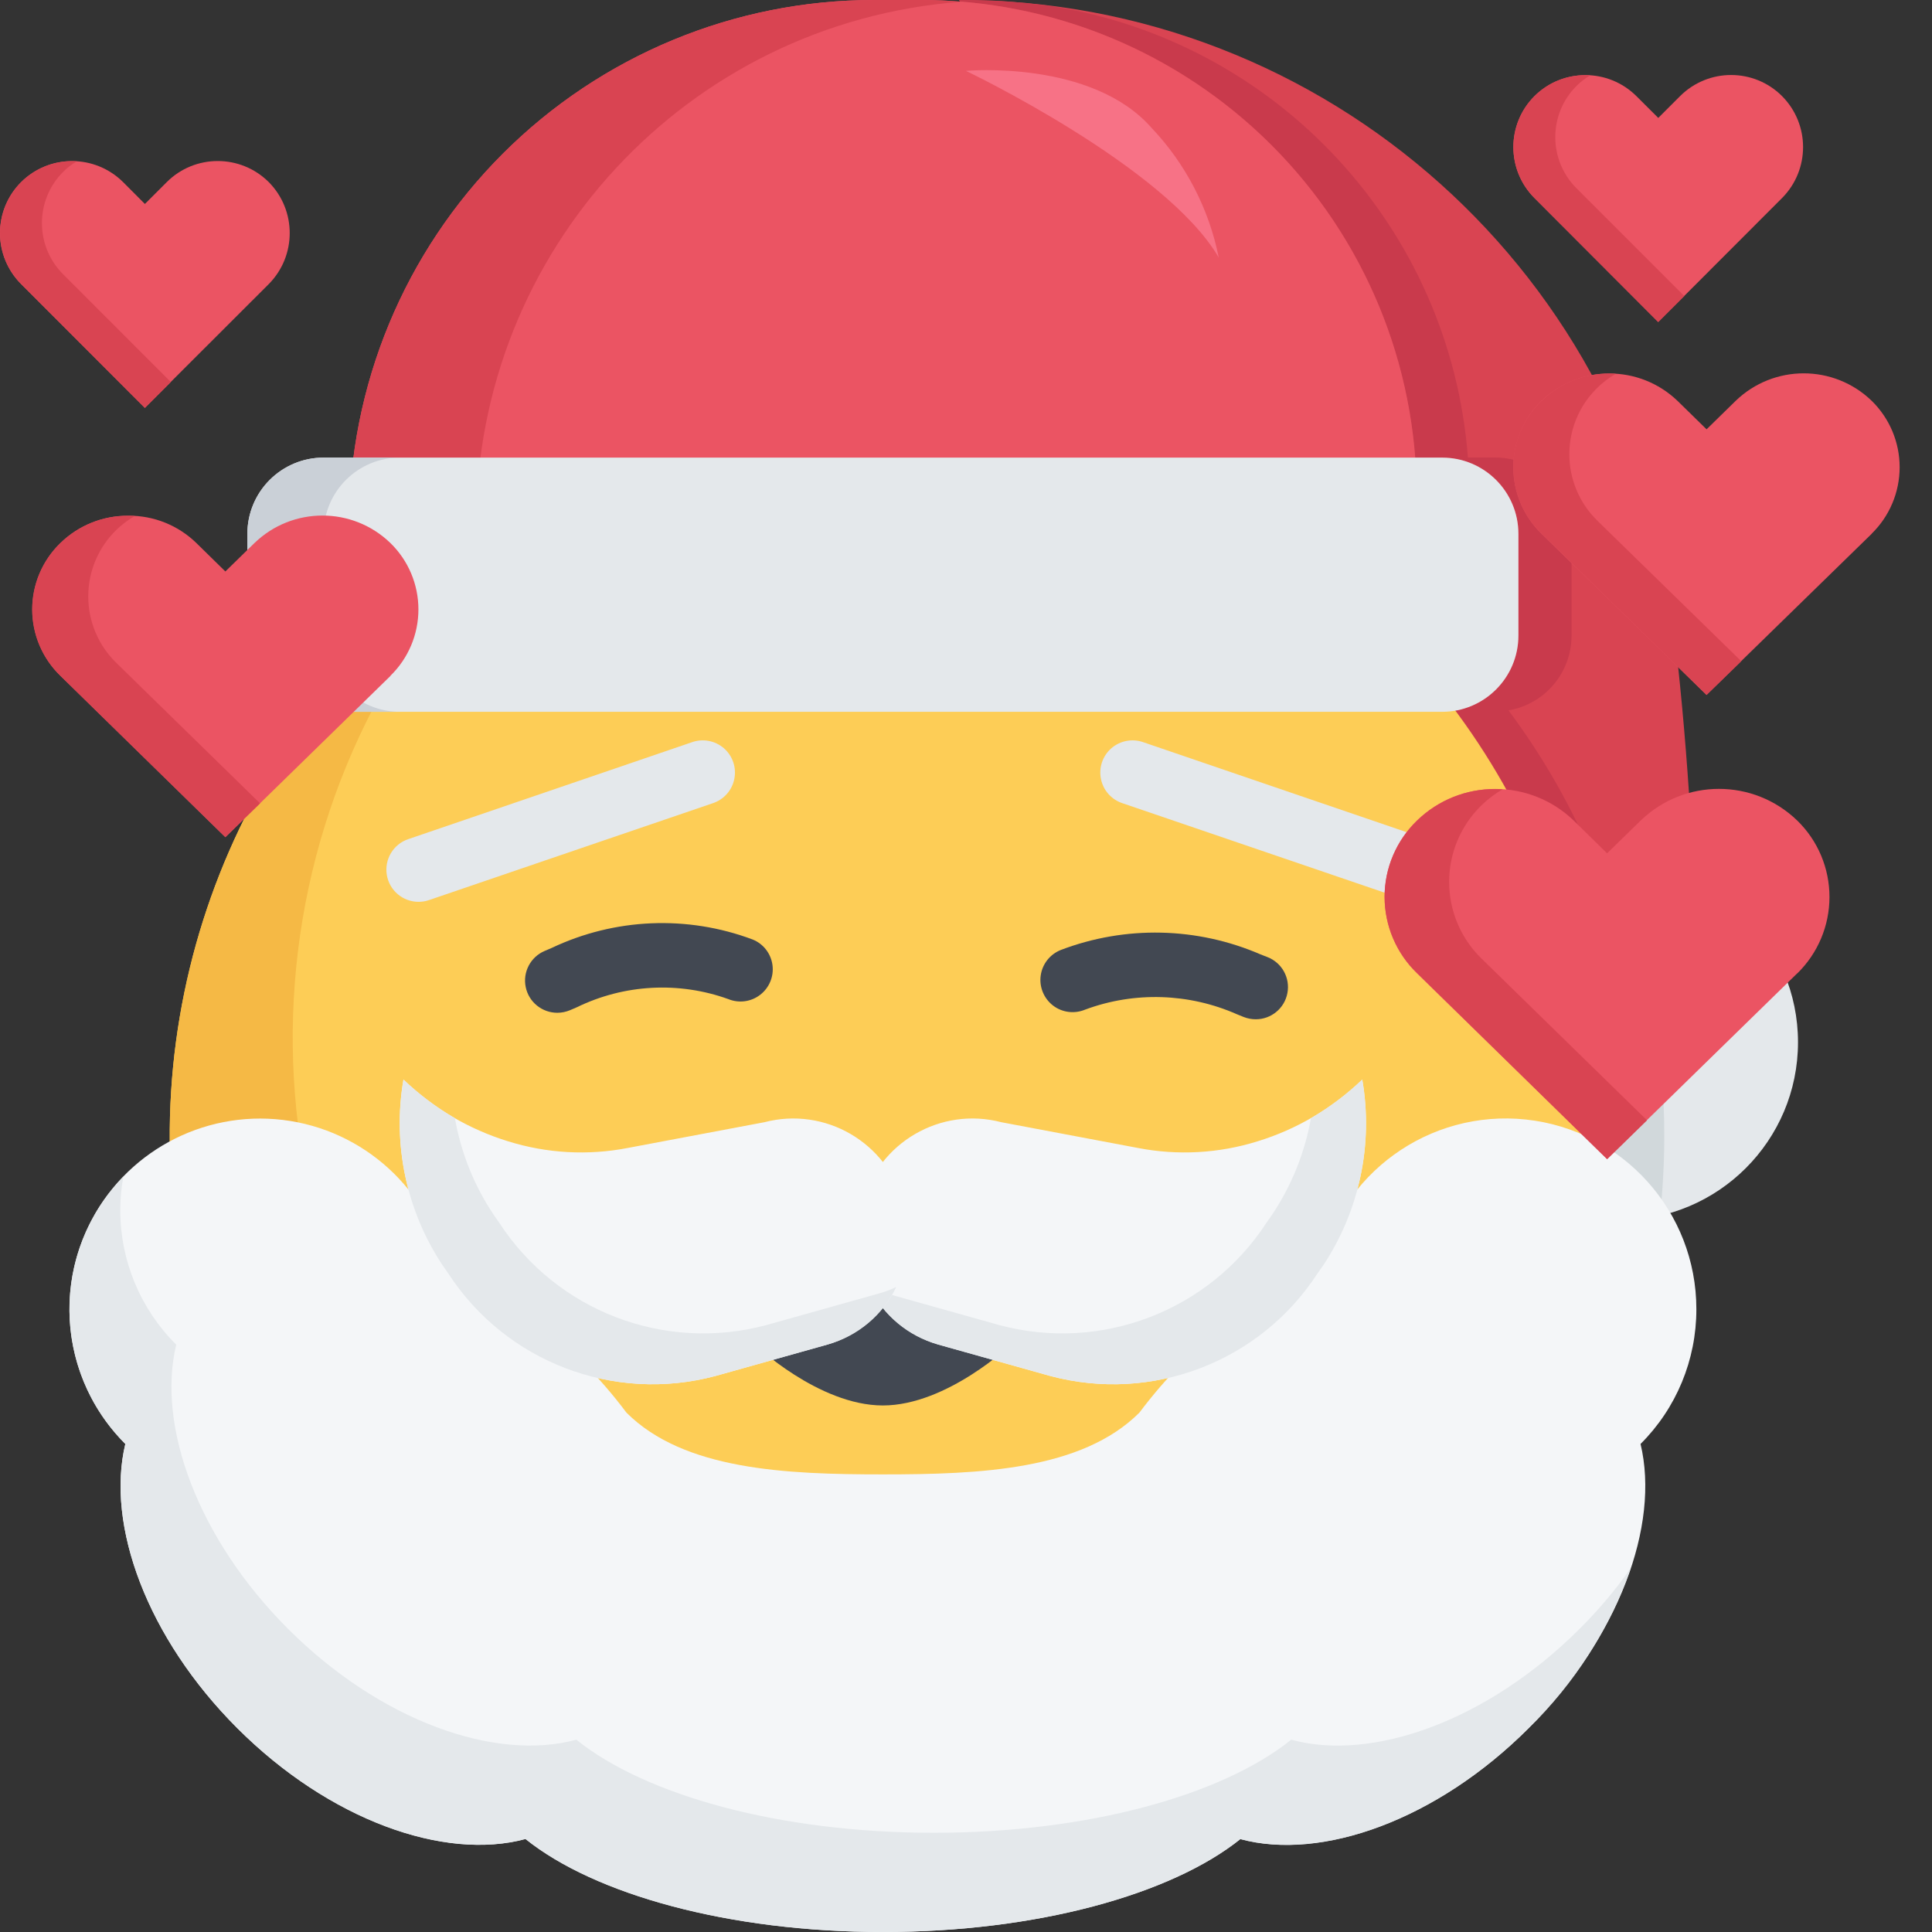 <svg width="28" height="28" viewBox="0 0 28 28" fill="none" xmlns="http://www.w3.org/2000/svg">
<rect x="0" y="0" width="28" height="28" fill="#333333" stroke="none"/>
<path fill-rule="evenodd" clip-rule="evenodd" d="M13.9 7.24811e-06C19.227 -0.006 23.703 4.002 24.281 9.297C24.471 10.981 24.572 12.674 24.585 14.368H22.006L13.9 7.24811e-06Z" fill="#D94452"/>
<path fill-rule="evenodd" clip-rule="evenodd" d="M23.136 12.553C23.117 12.553 23.098 12.554 23.08 12.558C23.012 12.568 22.945 12.582 22.879 12.6C22.811 12.614 22.744 12.633 22.678 12.656C22.61 12.676 22.543 12.701 22.478 12.731C22.464 12.735 22.454 12.74 22.44 12.745C22.107 11.871 21.653 11.048 21.092 10.299C21.62 10.206 22.005 9.748 22.006 9.212V7.737C22.006 7.444 21.89 7.163 21.683 6.955C21.475 6.748 21.194 6.631 20.9 6.631H20.508C20.239 3.105 17.44 0.3 13.914 0.023L13.9 1.45435e-05H13.947C14.096 1.45435e-05 14.246 0.005 14.4 0.009C14.68 0.023 14.96 0.051 15.24 0.089C18.524 0.609 21.021 3.316 21.274 6.631H21.67C21.964 6.631 22.245 6.748 22.453 6.955C22.66 7.163 22.776 7.444 22.776 7.737V9.212C22.776 9.748 22.39 10.205 21.862 10.295C22.381 10.99 22.81 11.749 23.136 12.553Z" fill="#C93A4C"/>
<path d="M23.479 17.684C24.903 17.684 26.058 16.529 26.058 15.105C26.058 13.681 24.903 12.526 23.479 12.526C22.055 12.526 20.9 13.681 20.9 15.105C20.9 16.529 22.055 17.684 23.479 17.684Z" fill="#E4E8EB"/>
<path fill-rule="evenodd" clip-rule="evenodd" d="M24.12 16.465C24.12 16.85 24.099 17.235 24.058 17.618C23.868 17.663 23.674 17.685 23.48 17.684C23.341 17.685 23.203 17.673 23.067 17.648C23.111 17.255 23.133 16.86 23.133 16.465C23.136 15.192 22.901 13.93 22.44 12.744C22.727 12.617 23.034 12.546 23.347 12.534C23.859 13.781 24.122 15.117 24.12 16.465Z" fill="#D1D8DB"/>
<path fill-rule="evenodd" clip-rule="evenodd" d="M23.132 16.466C23.136 19.207 22.048 21.836 20.109 23.773C20.109 23.775 20.108 23.777 20.106 23.777C17.301 26.58 13.139 27.532 9.395 26.226C5.65 24.921 2.982 21.588 2.528 17.648C2.074 13.709 3.914 9.857 7.264 7.734L7.267 7.73C10.452 5.715 14.48 5.593 17.782 7.411C21.083 9.228 23.133 12.698 23.134 16.466H23.132Z" fill="#FDCD56"/>
<path fill-rule="evenodd" clip-rule="evenodd" d="M20.106 23.777C17.301 26.58 13.139 27.532 9.395 26.226C5.65 24.921 2.982 21.588 2.528 17.648C2.074 13.709 3.914 9.857 7.264 7.734C3.544 11.46 3.219 17.388 6.51 21.498C9.8 25.609 15.655 26.59 20.106 23.777Z" fill="#F5B945"/>
<path fill-rule="evenodd" clip-rule="evenodd" d="M12.666 1.44463e-05H13.346C15.252 -0.001 17.08 0.756 18.428 2.104C19.776 3.452 20.533 5.28 20.532 7.187V9.213H5.059V7.607C5.059 5.589 5.86 3.654 7.287 2.228C8.713 0.801 10.648 -0 12.666 1.44463e-05Z" fill="#EB5463"/>
<path fill-rule="evenodd" clip-rule="evenodd" d="M13.927 0.026C9.962 0.326 6.9 3.631 6.901 7.607V9.209H5.059V7.607C5.059 5.589 5.86 3.654 7.287 2.227C8.714 0.801 10.649 -0 12.667 1.44341e-05H13.348C13.543 1.44341e-05 13.739 0.007 13.927 0.026Z" fill="#D94452"/>
<path d="M20.901 6.632H4.69C4.08 6.632 3.585 7.127 3.585 7.737V9.211C3.585 9.821 4.08 10.316 4.69 10.316H20.901C21.511 10.316 22.006 9.821 22.006 9.211V7.737C22.006 7.127 21.511 6.632 20.901 6.632Z" fill="#E4E8EB"/>
<path fill-rule="evenodd" clip-rule="evenodd" d="M5.796 10.316L4.69 10.316C4.397 10.316 4.116 10.2 3.908 9.993C3.701 9.785 3.585 9.504 3.585 9.211V7.737C3.585 7.444 3.701 7.162 3.908 6.955C4.116 6.748 4.397 6.631 4.69 6.632L5.796 6.632C5.502 6.631 5.221 6.748 5.014 6.955C4.806 7.162 4.69 7.444 4.69 7.737V9.211C4.69 9.504 4.806 9.785 5.014 9.992C5.221 10.2 5.502 10.316 5.796 10.316Z" fill="#CAD0D7"/>
<path fill-rule="evenodd" clip-rule="evenodd" d="M24.585 18.974C24.586 17.561 23.52 16.375 22.115 16.225C20.71 16.076 19.418 17.011 19.122 18.392C18.38 18.712 17.707 19.173 17.14 19.748C16.914 19.974 16.705 20.217 16.513 20.473C15.68 21.305 14.206 21.368 12.796 21.368C11.386 21.368 9.912 21.305 9.079 20.473C8.887 20.217 8.678 19.974 8.452 19.748C7.885 19.172 7.212 18.712 6.47 18.392C6.222 17.241 5.271 16.373 4.101 16.231C2.932 16.09 1.801 16.706 1.286 17.765C0.77 18.824 0.983 20.094 1.816 20.927C1.533 22.104 2.13 23.737 3.439 25.046C4.769 26.377 6.436 26.971 7.616 26.653C8.615 27.455 10.56 28 12.796 28C15.032 28 16.977 27.455 17.976 26.653C19.156 26.971 20.823 26.377 22.153 25.046C23.46 23.739 24.059 22.105 23.776 20.927C24.295 20.41 24.586 19.707 24.585 18.974Z" fill="#F4F6F8"/>
<path fill-rule="evenodd" clip-rule="evenodd" d="M22.891 23.608C23.164 23.337 23.413 23.042 23.634 22.727C23.327 23.604 22.82 24.398 22.154 25.047C20.824 26.377 19.154 26.974 17.976 26.654C16.977 27.454 15.032 28 12.796 28C10.559 28 8.614 27.454 7.616 26.651C6.437 26.972 4.769 26.375 3.438 25.045C2.131 23.738 1.533 22.105 1.817 20.926C0.747 19.861 0.734 18.134 1.788 17.053C1.758 17.212 1.743 17.374 1.743 17.535C1.742 18.268 2.034 18.971 2.554 19.488C2.27 20.667 2.867 22.299 4.175 23.607C5.505 24.937 7.174 25.534 8.353 25.213C9.351 26.017 11.296 26.562 13.533 26.562C15.769 26.562 17.714 26.017 18.713 25.213C19.891 25.535 21.559 24.938 22.891 23.608Z" fill="#E4E8EB"/>
<path fill-rule="evenodd" clip-rule="evenodd" d="M18.199 14.772C18.14 14.772 18.082 14.761 18.027 14.74L17.928 14.7C17.231 14.392 16.441 14.367 15.727 14.632C15.572 14.697 15.393 14.675 15.26 14.572C15.127 14.469 15.059 14.302 15.083 14.136C15.107 13.969 15.219 13.828 15.376 13.767C16.312 13.411 17.35 13.434 18.269 13.832L18.369 13.871C18.578 13.952 18.7 14.171 18.658 14.392C18.617 14.613 18.423 14.773 18.199 14.772Z" fill="#424852"/>
<path fill-rule="evenodd" clip-rule="evenodd" d="M8.077 14.678C7.855 14.678 7.663 14.522 7.619 14.305C7.574 14.088 7.689 13.869 7.893 13.782L7.994 13.739C8.908 13.305 9.96 13.26 10.908 13.616C11.063 13.678 11.172 13.819 11.195 13.984C11.218 14.149 11.15 14.314 11.019 14.416C10.887 14.519 10.711 14.543 10.556 14.48C9.838 14.221 9.046 14.264 8.36 14.598L8.26 14.641C8.202 14.665 8.139 14.678 8.077 14.678Z" fill="#424852"/>
<path fill-rule="evenodd" clip-rule="evenodd" d="M20.532 13.07C20.481 13.07 20.43 13.062 20.382 13.045L16.271 11.642C16.11 11.59 15.989 11.456 15.956 11.29C15.922 11.124 15.98 10.954 16.108 10.843C16.237 10.733 16.414 10.7 16.573 10.758L20.683 12.162C20.899 12.236 21.029 12.455 20.992 12.68C20.955 12.905 20.76 13.07 20.532 13.07Z" fill="#E4E8EB"/>
<path fill-rule="evenodd" clip-rule="evenodd" d="M6.066 13.07C5.838 13.07 5.643 12.905 5.606 12.68C5.569 12.455 5.699 12.236 5.915 12.162L10.025 10.758C10.184 10.7 10.361 10.733 10.49 10.843C10.618 10.954 10.676 11.124 10.642 11.29C10.609 11.456 10.488 11.59 10.327 11.642L6.217 13.045C6.168 13.062 6.117 13.07 6.066 13.07Z" fill="#E4E8EB"/>
<path fill-rule="evenodd" clip-rule="evenodd" d="M13.999 1.027C13.999 1.027 16.892 2.408 17.663 3.733C17.522 3.028 17.185 2.376 16.69 1.854C15.819 0.86 13.999 1.027 13.999 1.027Z" fill="#F77286"/>
<path fill-rule="evenodd" clip-rule="evenodd" d="M14.662 19.478C14.662 19.478 13.729 20.369 12.795 20.369C11.862 20.369 10.929 19.478 10.929 19.478C11.115 18.711 11.811 18.179 12.599 18.2C13.462 18.238 14.244 18.722 14.662 19.478Z" fill="#424852"/>
<path fill-rule="evenodd" clip-rule="evenodd" d="M13.591 19.485L15.221 19.942C16.697 20.336 18.26 19.737 19.094 18.457L19.17 18.346C19.7 17.553 19.905 16.586 19.743 15.646C19.315 16.059 18.795 16.366 18.225 16.541C17.664 16.716 17.068 16.749 16.491 16.637L14.512 16.264C13.632 16.034 12.731 16.559 12.496 17.438C12.368 17.855 12.411 18.305 12.617 18.69C12.822 19.074 13.173 19.36 13.591 19.485Z" fill="#F4F6F8"/>
<path fill-rule="evenodd" clip-rule="evenodd" d="M12.602 18.652C12.796 19.059 13.158 19.363 13.593 19.484L15.221 19.941C16.697 20.337 18.261 19.738 19.094 18.456L19.172 18.346C19.701 17.552 19.906 16.585 19.743 15.646C19.517 15.86 19.267 16.048 18.999 16.206C18.91 16.708 18.717 17.186 18.433 17.609L18.356 17.719C17.522 19.001 15.959 19.6 14.482 19.204L12.854 18.747C12.767 18.723 12.683 18.691 12.602 18.652Z" fill="#E4E8EB"/>
<path fill-rule="evenodd" clip-rule="evenodd" d="M11.999 19.485L10.369 19.942C8.893 20.336 7.33 19.737 6.496 18.457L6.42 18.346C5.891 17.553 5.685 16.586 5.847 15.646C6.275 16.059 6.795 16.366 7.365 16.541C7.926 16.716 8.522 16.749 9.099 16.637L11.078 16.264C11.959 16.034 12.859 16.559 13.094 17.438C13.222 17.855 13.179 18.305 12.973 18.69C12.767 19.074 12.417 19.36 11.999 19.485Z" fill="#F4F6F8"/>
<path fill-rule="evenodd" clip-rule="evenodd" d="M12.989 18.652C12.795 19.059 12.433 19.363 11.998 19.484L10.37 19.941C8.894 20.337 7.33 19.738 6.497 18.456L6.42 18.346C5.89 17.552 5.686 16.585 5.848 15.646C6.074 15.86 6.324 16.048 6.593 16.206C6.681 16.708 6.873 17.186 7.157 17.609L7.234 17.719C8.067 19.001 9.63 19.6 11.107 19.204L12.735 18.747C12.823 18.723 12.908 18.691 12.989 18.652Z" fill="#E4E8EB"/>
<path fill-rule="evenodd" clip-rule="evenodd" d="M3.895 4.117L2.099 5.911L0.306 4.117C-0.102 3.709 -0.102 3.047 0.306 2.639C0.715 2.233 1.374 2.233 1.784 2.639L2.1 2.956L2.417 2.639C2.825 2.232 3.486 2.232 3.895 2.639C4.3 3.048 4.3 3.708 3.895 4.117Z" fill="#EB5463"/>
<path fill-rule="evenodd" clip-rule="evenodd" d="M2.476 5.537L2.1 5.913L0.306 4.116C0.007 3.817 -0.082 3.369 0.079 2.979C0.241 2.589 0.621 2.335 1.043 2.336C1.066 2.335 1.089 2.336 1.112 2.339C1.039 2.382 0.971 2.434 0.912 2.494C0.506 2.903 0.506 3.563 0.912 3.972L2.476 5.537Z" fill="#D94452"/>
<path fill-rule="evenodd" clip-rule="evenodd" d="M5.661 9.794L3.266 12.133L0.875 9.794C0.615 9.542 0.468 9.195 0.468 8.832C0.468 8.469 0.615 8.122 0.875 7.87C1.139 7.613 1.493 7.471 1.861 7.474C2.228 7.471 2.582 7.613 2.846 7.87L3.266 8.282L3.688 7.87C4.238 7.339 5.109 7.339 5.658 7.87C5.918 8.123 6.064 8.47 6.064 8.832C6.064 9.194 5.918 9.541 5.658 9.794H5.661Z" fill="#EB5463"/>
<path fill-rule="evenodd" clip-rule="evenodd" d="M3.769 11.643L3.266 12.133L0.875 9.793C0.614 9.541 0.466 9.195 0.466 8.832C0.466 8.47 0.614 8.123 0.875 7.872C1.137 7.615 1.491 7.472 1.858 7.476C1.889 7.475 1.921 7.476 1.952 7.479C1.854 7.535 1.765 7.603 1.685 7.681C1.425 7.934 1.279 8.281 1.279 8.644C1.279 9.006 1.425 9.353 1.685 9.606L3.769 11.643Z" fill="#D94452"/>
<path fill-rule="evenodd" clip-rule="evenodd" d="M25.827 2.87L24.032 4.667L22.238 2.87C21.831 2.462 21.831 1.801 22.238 1.393C22.648 0.987 23.307 0.987 23.716 1.393L24.033 1.709L24.349 1.393C24.758 0.985 25.419 0.985 25.827 1.393C26.233 1.802 26.233 2.461 25.827 2.87Z" fill="#EB5463"/>
<path fill-rule="evenodd" clip-rule="evenodd" d="M24.41 4.291L24.032 4.667L22.239 2.869C22.043 2.674 21.933 2.408 21.933 2.132C21.933 1.855 22.043 1.589 22.239 1.394C22.434 1.197 22.7 1.088 22.977 1.09C23 1.089 23.023 1.09 23.046 1.092C22.972 1.136 22.905 1.188 22.845 1.248C22.439 1.657 22.439 2.317 22.845 2.726L24.41 4.291Z" fill="#D94452"/>
<path fill-rule="evenodd" clip-rule="evenodd" d="M27.128 7.734L24.733 10.071L22.34 7.734C22.08 7.481 21.933 7.134 21.933 6.771C21.933 6.409 22.08 6.062 22.34 5.809C22.891 5.281 23.76 5.281 24.311 5.809L24.733 6.222L25.155 5.809C25.705 5.278 26.576 5.278 27.126 5.809C27.385 6.062 27.531 6.409 27.531 6.771C27.531 7.134 27.385 7.481 27.126 7.734H27.128Z" fill="#EB5463"/>
<path fill-rule="evenodd" clip-rule="evenodd" d="M25.236 9.583L24.732 10.072L22.34 7.732C22.078 7.481 21.931 7.134 21.931 6.771C21.931 6.409 22.078 6.062 22.34 5.811C22.602 5.554 22.956 5.411 23.323 5.414C23.354 5.414 23.385 5.415 23.416 5.418C23.319 5.474 23.229 5.542 23.149 5.621C22.89 5.873 22.744 6.22 22.744 6.583C22.744 6.945 22.89 7.292 23.149 7.545L25.236 9.583Z" fill="#D94452"/>
<path fill-rule="evenodd" clip-rule="evenodd" d="M26.047 14.106L23.291 16.798L20.536 14.106C20.236 13.816 20.066 13.416 20.066 12.998C20.066 12.581 20.236 12.181 20.536 11.89C21.17 11.282 22.171 11.282 22.805 11.89L23.291 12.367L23.778 11.892C24.411 11.28 25.414 11.28 26.047 11.892C26.346 12.183 26.514 12.582 26.514 13C26.514 13.417 26.346 13.816 26.047 14.108V14.106Z" fill="#EB5463"/>
<path fill-rule="evenodd" clip-rule="evenodd" d="M23.87 16.236L23.292 16.8L20.539 14.104C20.238 13.816 20.067 13.416 20.067 12.998C20.067 12.581 20.238 12.182 20.539 11.893C20.841 11.597 21.248 11.432 21.671 11.436C21.706 11.435 21.741 11.436 21.776 11.44C21.665 11.504 21.561 11.583 21.469 11.673C21.17 11.964 21.002 12.364 21.002 12.781C21.002 13.199 21.17 13.599 21.469 13.89L23.87 16.236Z" fill="#D94452"/>
</svg>
